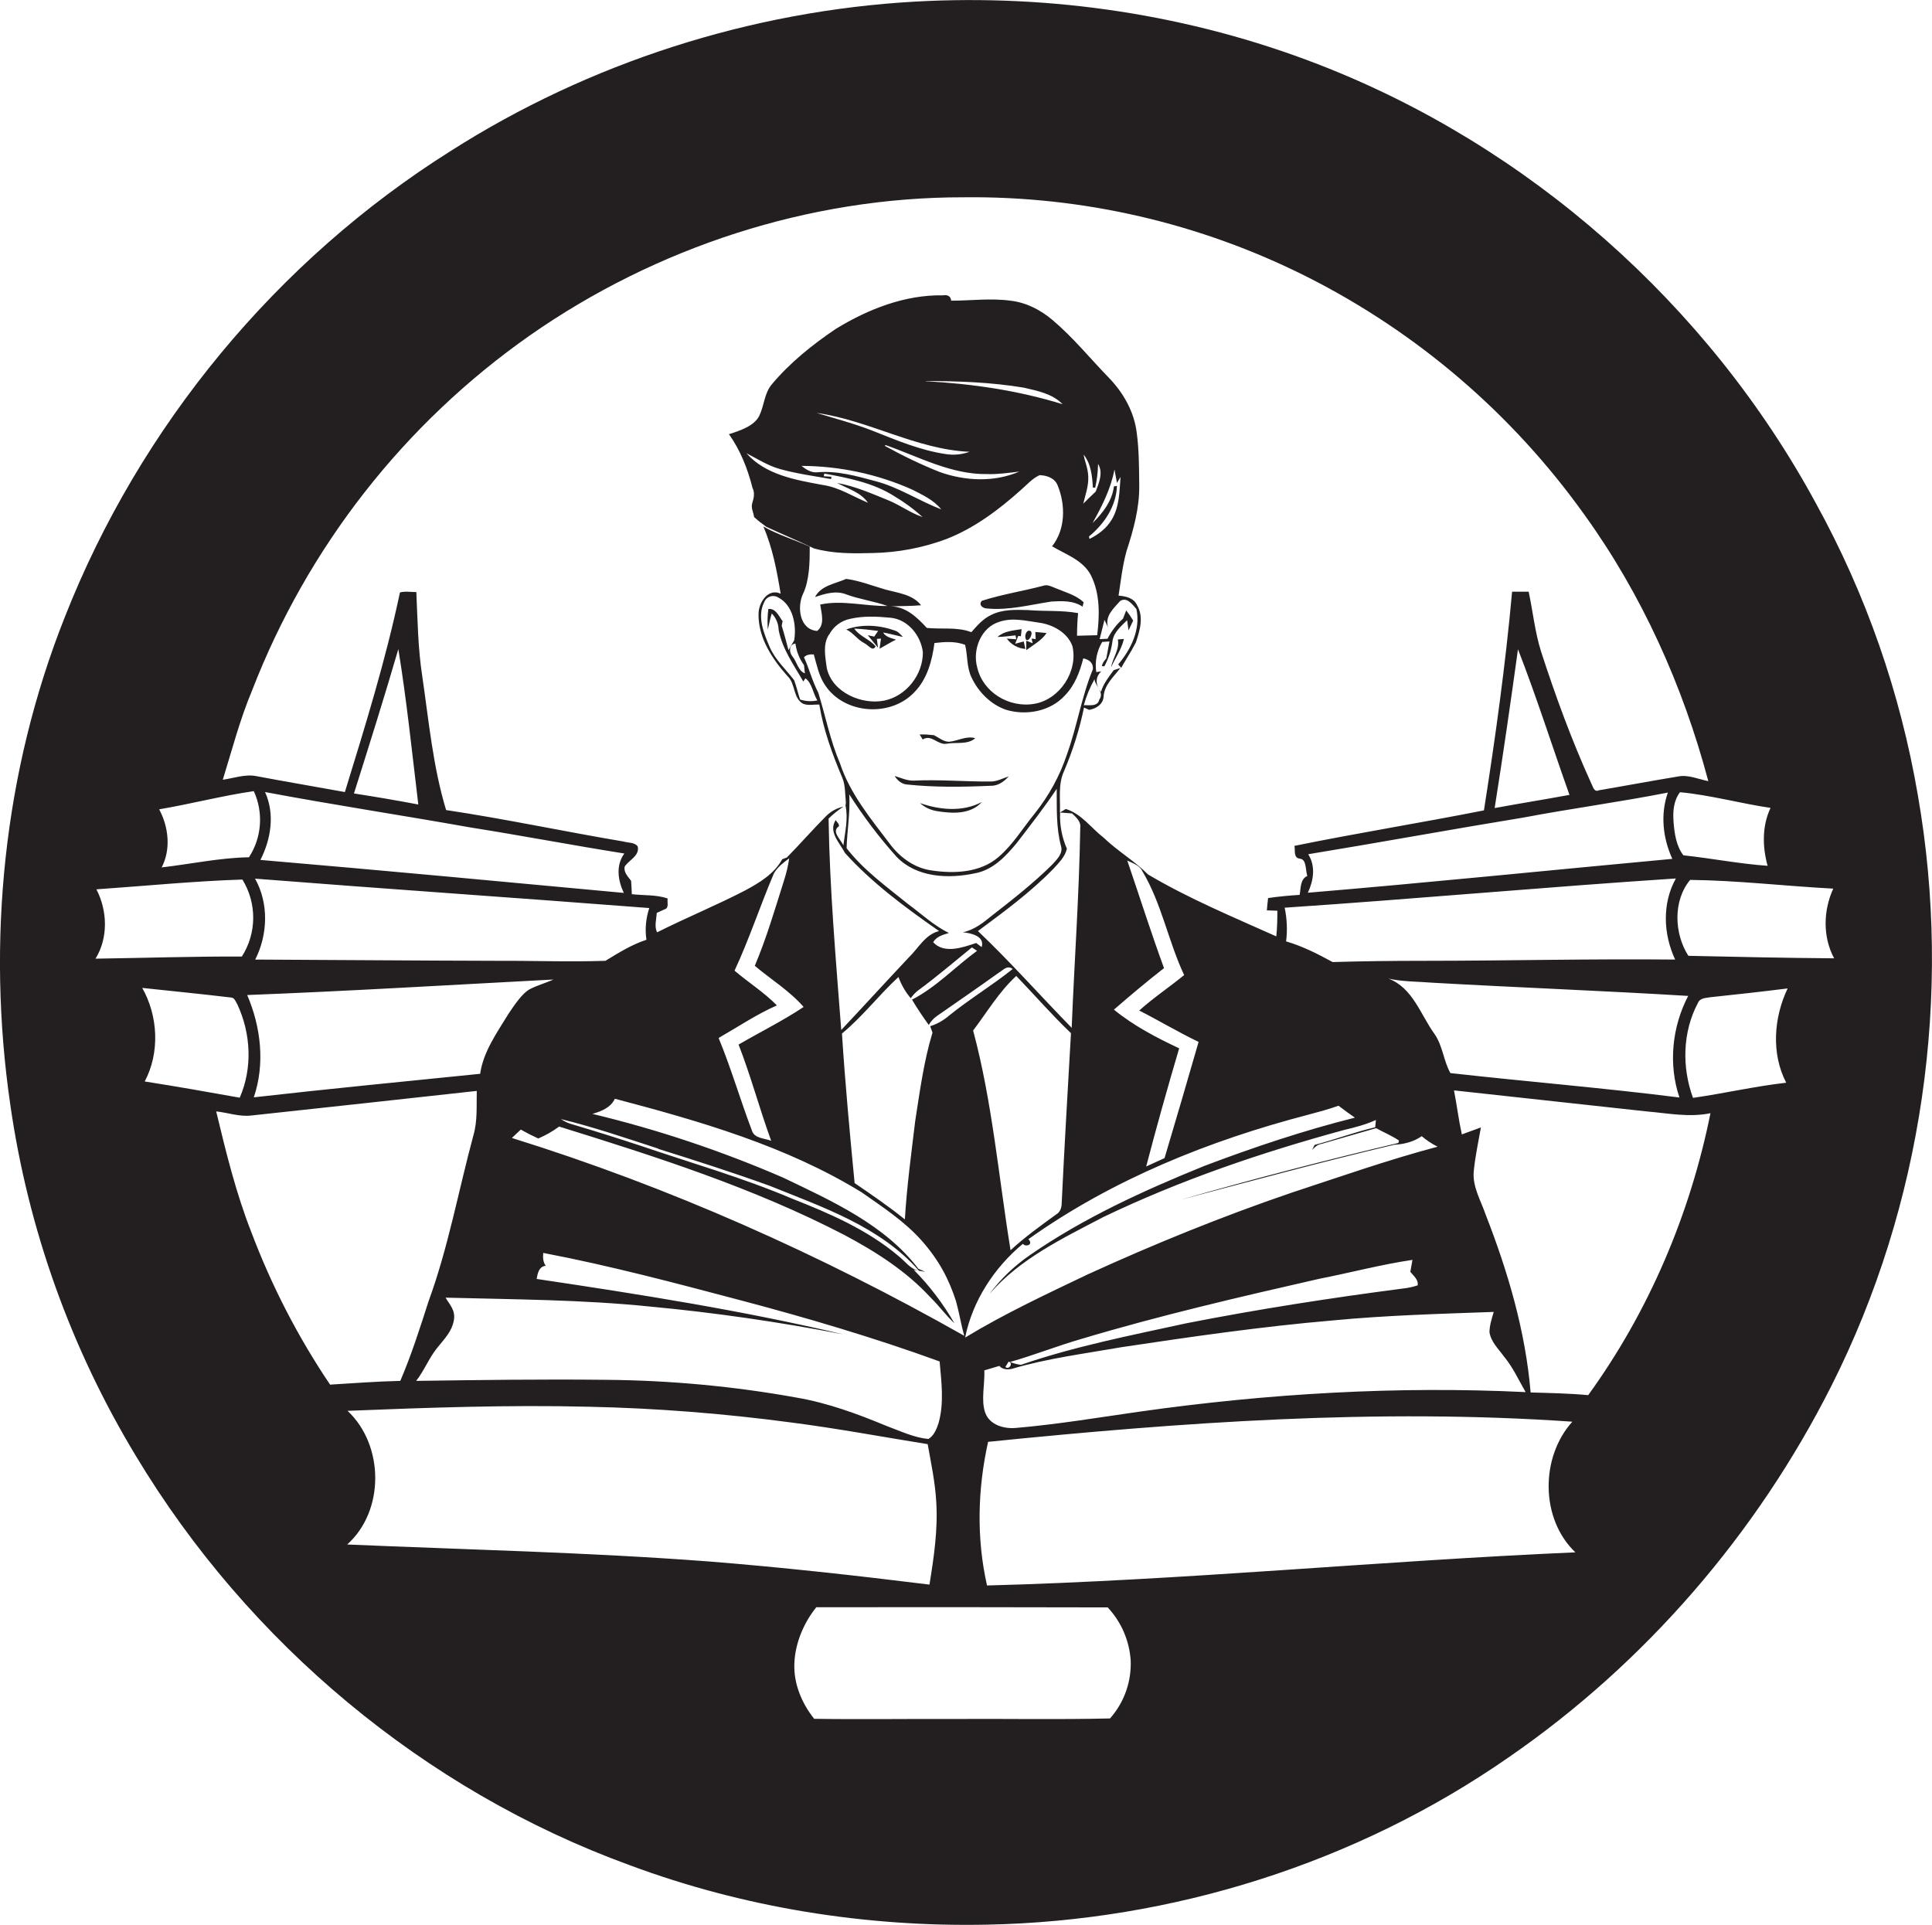 <?xml version="1.0" encoding="utf-8"?>
<!-- Generator: Adobe Illustrator 19.2.0, SVG Export Plug-In . SVG Version: 6.00 Build 0)  -->
<svg version="1.1" id="Layer_1" xmlns="http://www.w3.org/2000/svg" xmlns:xlink="http://www.w3.org/1999/xlink" x="0px" y="0px"
	 viewBox="0 0 1084 1080" style="enable-background:new 0 0 1084 1080;" xml:space="preserve">
<style type="text/css">
	.st0{fill:#231F20;}
</style>
<title>bise-eise_simple_Bookkeeping_Accounting_and_Auditing_Clerks_fla_5d88a0e9-cd41-4cca-af41-38394195dc2d</title>
<path class="st0" d="M627.2,358.8c1.1,5.6-2.9,10.3-3.8,15.6c2.4-5.3,5.9-10.1,7.2-15.9L627.2,358.8z"/>
<path class="st0" d="M553.7,341.4c12.3,1.2,24.3-2.1,36.4-3.9c5.8-0.3,12.2-0.6,17.3,2.9l0.6-2.5c-4.3-4-10-5.5-15.3-7.7
	c-2.4-0.9-4.9-2.5-7.5-1.5c-11.4,3-23.1,4.8-34.3,8.4C548.8,339.4,551.5,341.4,553.7,341.4z"/>
<path class="st0" d="M1076.1,446.4c-9.8-57.5-29.1-113-57.3-164.1C958.4,170.9,857.7,81.7,739.4,36C667.8,8.3,590.1-3.4,513.5,0.9
	c-92.1,5.2-182.8,34.2-260.6,83.8C155.4,146,78.4,239.2,36.3,346.4C2,432.8-7.6,528.2,5.8,620c10,69.7,34,136.7,70.5,197
	c62.9,104.7,161.9,187.6,276.9,229.5c63.9,23.8,132.4,34.8,200.6,33.4c103.9-2,207.3-34.5,292.7-93.9
	c76.6-52.8,139.2-125.4,181.1-208.5C1078.7,676.2,1095.6,558.2,1076.1,446.4z M991.8,485.8c-15.8-1.1-31.5-4.2-47.3-5.9
	c-4-5.2-5-12.2-5.5-18.6s0.1-12.1,3.6-16.8c17.1,1.6,33.8,6.3,50.8,8.8c-4.8,10.2-4.6,21.9-1.6,32.6V485.8z M942.3,615.8
	c-42.7-5.4-85.7-8.9-128.5-13.7c-3.8-6.6-4.3-15.3-8.9-21.9c-7.9-10.9-12.1-25.8-25.8-31.1c8.1,1.8,16.5,1.6,24.8,2.3
	c47.8,2.7,95.6,4.5,143.3,7.4C938.1,576.2,936,597.2,942.3,615.8z M843.9,761.2c5,6,8.2,13.2,12.1,19.9
	c-72.2-3.5-144.6,0.8-216.2,10.9c-23.2,3.3-46.4,7.2-69.8,9.2c-6.6,0.6-14.7-1.6-17.2-8.5s-0.2-15.9-0.5-23.8l8.4-2.5
	c1.8,2.1,4.7,2.2,7.2,1.6c20-5.9,40.8-8.5,61.3-12.1c39.3-5.9,78.7-11.6,118.4-15c30.1-2.9,60.3-3.7,90.5-4.8
	c-1.1,3.7-2.3,7.4-2.4,11.3C836.5,752.9,840.8,756.9,843.9,761.2z M250,728.1c38.3,1,76.7,1.1,114.8,5c36.4,3.4,72.6,8.7,108.4,15.6
	c-56.7-13.4-114.4-22.5-172.1-31.1c0.6-3.2,1.2-6.9,5.1-7.4c-1.6-2.1-1.6-4.8-1.4-7.2c37.3,7.1,74.1,16.9,110.8,26.6
	s75.1,21,111.6,34.3c1,11.4,2.6,23.3-0.6,34.6c-1.1,3.3-2.5,7-5.7,8.9c-8.2-0.8-15.6-4.4-23.2-7.2c-16.4-6.8-33.1-13-50.6-16
	c-35.4-6.4-71.2-9.7-107.2-10c-35.5-0.4-71,0.1-106.4,0.6c4.5-5.7,7.1-12.7,11.7-18.4s8.2-9.3,9.4-15.3S252.2,732,250,728.1z
	 M138.7,558.3c57.3-2.2,114.6-5.7,171.8-8.7c-4.3,2-9,3.2-13.2,5.4s-8.7,8.9-12.1,14c-6.4,10.5-14,21-15.8,33.5
	c-42.3,4.3-84.7,8.4-127,13.2C148.8,596.9,146.4,576.3,138.7,558.3z M148.7,444.4c38.2,7.2,76.6,13,114.8,19.8
	c29,4.6,57.9,10.1,86.8,14.7c-4.9,6.7-3.6,15.1-0.3,22.1c-67.9-6.3-135.9-12.7-203.9-18.5C152.1,470.8,154.3,456.6,148.7,444.4z
	 M198.6,445.2c8.5-26.9,17-53.9,24.9-81c4.7,28.9,7.7,58.1,11.2,87.2C222.7,449.1,210.7,447.1,198.6,445.2L198.6,445.2z
	 M364.3,509.5c-1.9,5.7-2.5,11.8-1.6,17.8c-8.3,2.7-15.6,7.3-23,11.8c-20.1,0.7-40.3-0.1-60.5,0c-45.3-0.1-90.7-0.5-136-0.7
	c7.1-14,7.7-31.5-0.1-45.4c73.8,5.8,147.5,10.8,221.3,16.5H364.3z M369.3,644.6c21,6.6,42,13.3,62.7,20.8
	c29.7,12,61.8,22.8,83.6,47.6c-4.9-0.9-7.7-5.3-11.4-8.2c-17.5-14.8-38.8-24-59.9-32.3c-27.5-11.7-56.3-19.9-84.5-29.5
	c-12.7-4.2-25.4-8.2-38.2-12c-2.5-0.6-4.8-1.7-6.9-3.1c18.5,4.5,36.6,10.7,54.7,16.6L369.3,644.6z M287.2,638.5l5-4.7
	c3.2,1.8,6.5,3.5,9.8,5c4.2-1.8,8.1-4,11.7-6.7c54.4,16.9,109.1,34.4,159.8,60.7c17.7,9.4,34.9,20.3,48.6,35.2
	c4.7,4.6,8.6,10,13.4,14.5c-6.3-11-13.9-21-22.8-30l6.4,1.1l-3.8-1.7c-19-24.8-48.3-37.9-75.8-51.1c-34.6-15-70.4-27-107.1-35.8
	c5.1-1.5,10.2-3.5,12.6-8.5c47.8,12.6,96.2,26.5,138.6,52.6c11.8,8.3,24.1,16.3,33.7,27.2s15.1,21.4,19.1,33.8
	c1.8,6.4,2.8,13,4.6,19.4C460.6,704,375.6,666,287.2,638.5L287.2,638.5z M412.1,544.7c8.3-17.8,14.4-36.5,22.1-54.6
	c2-3.6,5.4-6.1,8.6-8.5c-0.6,4.2-1.6,8.4-2.9,12.4c-5.1,16.1-9.8,32.3-16.4,47.9c9.1,7.7,19.6,14.1,27.4,23.1
	c-11.7,7.8-24.3,14-36.5,21.1c6.9,17.7,11.8,36.2,18.3,54c-3.7-1.5-9.6-1.2-10.9-6c-6.5-17.1-11.6-34.8-18.6-51.7
	c10.8-6.2,21.2-13.2,32.7-18.3c-7.2-7.3-15.9-12.8-23.8-19.5L412.1,544.7z M532.3,570c-3,2.6-6.6,4.6-10.4,5.8l1.3,3.6
	c-4.9,16.1-7.1,33-9.7,49.6c-2.2,18.4-4.7,36.7-5.8,55.2c-9-7.3-18.6-13.8-28.2-20.4c-2.7-27.9-5.3-55.9-7.1-83.9
	c11.6-9.5,20.7-21.6,31.7-31.7c1.6,4.3,3.9,8.4,6.9,11.9c1.1-1.6,2.4-3,3.9-4.2c10.5-7.7,20.3-16.1,30.4-24.3l2.9,1.9
	c-12.3,9-22.9,20.4-36.5,27.4c2.9,4.9,6.1,9.6,9.4,14.2c1.1-1.9,2.6-3.6,4.4-4.9c11.7-8.1,23.4-16.2,35-24.5c2.3-1.3,4.6-4.4,7.7-2
	C556.7,552.9,543.9,560.6,532.3,570L532.3,570z M445.6,359.3l-3.2,5.5c-1.2-4.6-2.4-9.2-3.8-13.7l0.5-2.6c-2.1-2.7-3.8-7.3-8-6.8
	c-0.5,3.8-0.6,7.7-0.3,11.6c0.7-3.1,1.3-6.1,2.2-9.1c2.5,2.5,3.8,5.9,3.9,9.4c2.1,10.7,8.5,19.5,13.8,28.8l1.2-1.8
	c3.7,2.6,4.2,8.4,6.7,12.4c-3.2,0.7-6.6,0.5-9.7-0.5c-1.2-3.6-2-7.3-3.3-10.8c-4.7-6.2-10.7-11.5-13.8-18.8s-7.2-16.9-3-25.1
	c1.1-2.8,4.3-4.1,7-3c0.2,0.1,0.4,0.2,0.6,0.3C445,339.4,447,350.8,445.6,359.3z M446.3,361.1c0.6,4.4,2.2,8.5,4.8,12.1l0.5,4.6
	c-3.7-1.3-4.5-6.4-6.9-9.4S443,361.4,446.3,361.1L446.3,361.1z M451.1,368.8c1.5-1.6,3.5-1.7,5.5-1.6c1.7,5.9,2.8,12,6.3,17.2
	c10.9,16.5,37.1,18.2,50.4,3.7c7-7.3,9.7-17.5,11-27.3c5.7-0.7,11.7-1.1,17.2,1c1.5,6,0.8,12.5,3.6,18.3
	c3.8,8.1,10.7,15.1,19.2,18.1c11.4,3.5,25.1,1,33.3-8.1c5.5-5.7,8.3-13.2,10.2-20.7c3.3,0.7,5.7,2.5,5.4,6.1
	c-6.4,15.5-8.9,32.2-14.6,47.9c-4,12-10.1,23.1-18,33c-6.7,8.2-12.2,17.5-20.4,24.5c-10.2,8.8-24.8,9.4-37.5,7.5
	c-9.6-1.3-17.9-7.4-23.5-15c-10.7-14.1-22.3-28.1-27.9-45.1c-5.5-12.8-8.1-26.5-12.2-39.7C455.7,382.1,454,375.1,451.1,368.8
	L451.1,368.8z M465.2,356.1c2.4-4.6,6.8-7.9,11.9-8.9c7.4-1.7,15-1.3,22.5-0.6c9.8,0.9,17.1,10,18.2,19.4
	c0.1,12.5-9.3,24.6-21.7,27.1s-29.1-4.4-32.2-18.2c-0.8-6.2-2.4-13.2,1.2-18.8L465.2,356.1z M561,348.8c7.3-2.4,14.9-0.4,22.2,0.6
	s15.7,5.4,18.5,13.1c3.3,14.1-7,29.9-21.3,32.4s-29-6.6-32.1-20.4C545.5,364.6,550.4,351.8,561,348.8z M614.1,381.1
	c0.4,4,5.7,7.3,2.7,11.4c-0.9,4.2-5.6,3-8.7,3.2C609.5,390.6,611.5,385.7,614.1,381.1L614.1,381.1z M476.5,445.7
	c7.9,12.4,16.8,24.2,26.6,35.1c11.2,11.6,29,12.4,43.9,9.2c10-1.8,17.2-9.4,23.4-16.9c7.7-10,15.5-20,22.5-30.5
	c0.1,10.7-0.4,21.6,2.4,32.1c1.3,4.1-2.3,7.5-4.8,10.3c-10.5,10.4-22.2,19.6-33.9,28.7c-4.9,4-10,8.1-16.4,9.4
	c4.4,0.4,12.5,2.1,10.6,8.3l-3.1-2.3c-7.5,2.5-17.9,6.3-24.1-0.4c1.8-3.3,5.5-4.2,8.8-5.2c-8.5-4.2-15.5-10.8-23.1-16.4
	c-12-9.7-24.9-19-34.3-31.2C475.3,465.9,477.1,455.9,476.5,445.7z M548.7,522.4c14.7-10.9,29.6-21.8,42.4-35c3-3.3,6.5-6.7,7.5-11.2
	c-2.8-6.4-4.1-13.3-3.8-20.3l6.7,0.5c2.3,2.2,5.1,4.5,4.6,8.1c-0.6,37.4-3.3,74.8-4.8,112.2C583.7,558.7,567,539.8,548.7,522.4
	L548.7,522.4z M600.9,579.7c-1.8,31.7-3.7,63.5-5.2,95.2c0,2.6-0.8,5.2-3.1,6.5c-8.8,6.4-17.6,12.7-25.6,20.1
	c-6.7-41.1-10.2-83-21-123.3c7.9-10.4,14.5-21.7,24.2-30.6C580.5,558.3,590.2,569.5,600.9,579.7z M573.9,697.9
	c1.6,2,6.2,0.5,3.1-2.6c47.1-33.5,101.5-55.4,157.2-69.9c5.6-1.5,11.3-3,16.8-5c3,2.3,6,4.5,9.2,6.7c-28.7,7.2-56.8,16.6-84.5,27.1
	c-34,13.8-67.6,29.1-97.8,50c-8.7,6-16.4,13.3-22.7,21.8c17.1-19.8,41.1-31.2,63.8-43.1c43.3-20.8,88.9-36.3,135.2-48.9
	c6-1.4,12.1-3,17.8-5.6c-0.1,1-0.3,3.1-0.4,4.1c-11.5,2.7-22.6,6.9-34,9.9l-1.4,2.8c1.4-1.4,2.9-3,5-3.3l30.9-8.9
	c4.2,2.3,8.7,4.2,12.8,6.9l-0.3,1.4c-41.1,9.7-81.8,20.3-122.3,31.9c39.9-10.6,79.8-21.4,120-30.9c5.5-0.3,10.8-1.6,15.4-4.8
	c2.7,2.3,5.7,4.3,8.9,5.9c-27.9,7.4-55.1,17-82.5,26c-38.6,13.2-76.5,28.6-113.7,45.6c-23.3,11.1-46.8,22.1-68.9,35.5
	C545.7,729.8,557.8,711.3,573.9,697.9z M632.6,482.9c3.1,1.5,6.8,2.6,8.4,6c10.8,18.1,14.5,39.3,23.4,58.2
	c-8.3,6.8-17.2,12.7-25.2,19.9c11.2,5.7,22,12.2,33.3,17.6c-6.3,21.8-12.6,43.5-19.1,65.2l-10.3,4.7c5.8-22.2,12-44.3,18.5-66.3
	c-12.8-6-25.6-12.7-36.6-21.7c9.2-8,18.5-15.8,28.1-23.3c-7.3-19.9-13.7-40.2-20.6-60.3L632.6,482.9z M566.7,764.2
	c13.4-3.8,26.4-9,39.9-12.9c44.1-13.2,88.9-23.6,133.7-33.8c17.4-3.4,34.6-8,52.2-10.6l-1.2,6.7c1.7,2.2,4.7,4.4,4.1,7.6
	c-2.7,0.9-5.5,1.5-8.4,1.8c-40.7,5.3-81.3,11.6-121.5,19.5c-31.1,6.8-62.5,12.9-92.7,23.3C570.7,765.5,568.7,765,566.7,764.2z
	 M564.1,767l1.8-3C568.8,764.7,566.1,768.9,564.1,767L564.1,767z M939.9,538.4c-47.1-0.5-94.2,0.7-141.3,0.7
	c-17,0-33.9,0.2-50.9,0.7c-8.4-4.6-16.9-8.9-26.1-11.6c0.8-6.3,0.5-12.7-0.8-18.9c73.2-4.9,146.3-11.6,219.5-16.4
	C932.5,506.8,933.2,524.2,939.9,538.4z M734,479.3c40.3-6.6,80.5-14,120.9-20.6c26.9-5.1,54-8.7,80.9-14
	c-4.3,12.2-2.8,25.6,2.5,37.2c-68.2,6.3-136.3,13.3-204.5,19C737,494.1,738.3,486,734,479.3z M838.6,453.5
	c4.7-29.7,9-59.4,13.1-89.2c10.5,26.9,19.2,54.5,28.9,81.7c-14,2.6-28,4.8-42,7.4V453.5z M141.4,387.5
	c31.1-80.4,85.3-149.8,155.9-199.3c70.8-49.5,156.7-77.6,243.2-77.5c66.9-0.8,133,14.5,192.8,44.6c61.9,31.2,115.3,77,155.6,133.4
	c32.4,44.9,55.4,96.2,69.6,149.6c-5.6-1.1-11.3-3.8-17.1-2.6c-14.7,2.4-29.4,5.2-44.2,7.7c-2.9,1.4-3.4-2.2-4.4-3.9
	c-10.9-24-20-48.8-28.1-73.8c-3.5-11-4.6-22.5-7-33.7h-9.3c-3.7,41.1-9.4,82-15.8,122.7c-35.4,7-71,12.7-106.3,19.9
	c0.5,2.7-0.7,6.8,3.1,7.2s3,6.5,4.1,9.7c-4.1,1.8-3.6,7-4.3,10.6c-5.9,0.4-11.8,0.9-17.7,1.8c-0.3,2.3-0.5,4.6-0.7,6.9l5.9,0.2
	c0,4.8-0.1,9.6-0.6,14.4c-24.3-10.9-48.9-21.1-71.9-34.7c-7.7-7.7-17.2-13.2-25.1-20.8c-7-5.4-12.3-13.3-21.1-16l-3.3,2
	c0.3-7.7-1.1-15.9,2.3-23.2c4.9-11.5,8.7-23.5,11.2-35.7l2.9,1.3c3.9-0.7,7.7-3,8.1-7.3c0.3-6.7,5.7-11.2,9.4-16.2l-3.7,1.2
	c-2.8,3.8-5.8,7.6-7.2,12.2c-3-3.7-3.4-8.2,0.2-11.5l-2.8,0.4c-0.9-5.8,0.3-11.8,3.3-16.9l4.1-0.3c-0.6,3.2-1.2,6.4-1.8,9.6
	c-1.2,1.2-2.1,2.6-2.5,4.2l1.4,0.2c2.4-4.4,4-9.3,4.6-14.3c0.8-5,4.9-8.3,8.2-11.6l0.8,5.7l2.6-5.5c-1.2-2-2.5-3.9-3.9-5.7l-1.8,4.6
	c-3.6,3.2-6.5,7-8.7,11.3l-4.4,0.2c0.9-3.6,1.8-7.2,2.7-10.8l2,4.2c-1.9-6.3,3-10.5,6.8-14.8c3.8-2.4,6.8,1.9,9.1,4.5
	c2.5,11.4-3,22.6-10.2,31.1l1.7,1.9c1.8-3.3,3.9-6.5,5.8-9.8l2.4-4.4c2.2-6.6,4.6-14.3,0.7-20.9c-1.8-4.1-6.4-5.1-10.4-5.4
	c1.3-8.4,2.2-16.9,4.5-25.1c3.9-11.9,7.3-24.3,7.1-36.9c-0.1-9.8-0.1-19.7-1.4-29.4c-1.4-11.6-7.4-22.3-15.5-30.7
	c-10.5-10.8-20.1-22.7-31.7-32.5c-6.7-5.7-14.8-9.9-23.7-10.9c-11-1.5-22.1,0-33.2,0c-0.3-2.7-2.2-3.4-4.6-3
	c-21.4-0.4-42.1,7.8-60.1,18.8c-13.2,8.9-25.8,19-36,31.2c-4.2,5-4.2,11.9-7,17.6s-10.7,8.3-17,10.3c6.4,9,10.5,19.4,13.2,30.1
	c1.4,2.7,0.8,5.7-0.1,8.5s0.7,5.3,1,7.9c2.2,2,4.5,3.8,6.9,5.5c8.9,4.1,17.9,7.9,26.7,12.1c10.7,3,21.9,2.9,32.9,2.6
	c14.2-0.3,28.2-2.9,41.5-7.9c15.6-6.1,29.2-16.3,41.6-27.4c3.4-2.9,6.4-6.5,10.6-8.4c4,0.1,8.5,1.6,10.1,5.7
	c4.5,10.9,4.5,24.7-3.1,34.2c7.7,4.6,17.2,7.7,21.7,16.1c5.3,10.4,5,22.6,3.6,33.8l-11.3,0.3c0-4.3,0.2-8.5,0.6-12.7
	c-9.3-1.7-18.7-0.9-28.1-1.7c-7-0.2-14.4-0.5-20.8,2.8c-4.5,2.1-7.8,6-11,9.6c-8-3.1-16.7-1.5-25-2.4c-5.5-6-11.7-12-20.4-12.1
	c5.7-0.2,11.5-0.1,17.2-0.6c-4.9-6.3-13.4-6.9-20.6-9s-14-4.8-21.4-5.8c-6.1,2.7-14.2,3.7-17.5,10.2c5.5-1.9,11.8-3.8,17.5-1.5
	c7.6,2.8,15.6,3.8,23.2,6.5c-12.6,0.2-25.4-3.5-37.8-0.8c0.7,4.8,2.8,11.3-1.7,14.8c-10-0.7-11.4-13.6-7.9-20.9s3.8-17.6,3.7-26.4
	c-8.6-3.9-17.8-6.6-26-11.3c5.2,12,7.6,24.9,9.7,37.7c-7.1-3.3-12.4,5.1-12.4,11.4c-0.2,13.4,7.7,25.2,16.2,34.8
	c4.7,4.3,3,12.5,8.9,15.6c2.8,1.1,6,0.3,9,0.4c2.3,14.2,7.3,27.9,12.9,41.1c1.8,4.4,1.5,9.2,2,13.8l-0.2,1.8
	c1.6,7.4-0.3,14.9-1.2,22.3c-1.4-3.1-6.9-7.9-2.6-10.6c0.6-1.3-1.2-2.5-1.7-3.6c-4.3,6.7,2.3,12.8,5.2,18.5
	c15.4,17,34,30.7,52.8,43.8c-7.8,1.9-11.6,9.6-17,14.8c-12.7,13.5-25.2,27.2-37.9,40.7c-3-39.5-6.5-79-7.1-118.6
	c2.5-2.5,5.3-4.7,8.3-6.7c-3.7,0.8-7,2.6-9.7,5.3c-7.5,7.5-14.5,15.6-22,23.2l-2.6,1c-4.5,8.2-12.8,13.2-20.8,17.5
	c-16.2,8.4-33.1,15.3-49.4,23.5c-1.7-3.1-0.4-7.4-0.2-10.9l4.4-2c2.7-0.7,1.3-4.2,1.7-6.1c-6.5-2.2-13.4-1.6-20.1-2.4
	c-0.1-2.5-0.2-5-0.4-7.5c-1.8-2.4-4.3-4.8-3.6-8c2.5-3.8,8.5-6,7.3-11.3c-1.8-2.4-5.1-1.9-7.7-2.7c-33.3-5.6-66.4-12.7-99.8-17.7
	c-7.4-24.4-9.7-50-13.4-75.2c-2.4-15.6-2.6-31.4-3.3-47.1c-3.1,0-6.2-0.6-9.2,0.2c-8,37.9-19.5,75-30.9,112
	c-16.5-3-33.1-5.8-49.5-8.9c-6.4-1.3-12.7,1.1-19,2C130.2,420.7,134.6,403.7,141.4,387.5z M608,255.1c4.2,5.2,4.8,12.1,5.2,18.5h1.3
	c1-4.4,1.5-8.8,1.6-13.3c3,4.9,0.5,10.6-1.3,15.5c-2.4,2.2-4.7,4.5-7,6.8c1.2-5,3-9.9,2.8-15.1S608.7,259.3,608,255.1z M625,272.9
	c-1,8.2-6.3,15-12,20.6c5.3-9.5,10.3-19.3,12.3-30.1l1.4,7.6l2-3.4c-0.6,8.1-0.6,16.7-4.9,23.9c-2.9,4.9-7.5,8.4-12.5,10.9L611,301
	c8.6-7,15.3-17,15.7-28.4L625,272.9z M487,282.1c-8.4-3.5-16.3-8.7-25.4-10c-15.2-2.8-32-5.6-42.8-17.8c6.2,3.2,12.1,7,18.9,8.9
	c9.4,2.6,19,3.9,28.6,5.6l0.2-1.3l-4.3-0.3l0.3-1.5c13.5,2.5,27.4,5.2,39.1,12.6c5.7,3.4,11.1,7.3,16,11.8
	c-6.5-2.2-12.2-6.4-18.5-9.1c-9.6-3.9-19.2-8.2-29.4-10C475.6,274.2,483,276.2,487,282.1z M491.3,270c-10.7-2.9-21.6-6-32.8-5
	c-3.4,0.3-6.3-1.6-8.8-3.6c21.4,0.1,42.6,4.6,62.1,13.3c5.8,3,12.1,5.8,16.3,11.1C515.6,281,504.3,273.4,491.3,270z M458.2,231.7
	c29.4,4.1,55.9,20.5,85.8,21.8c-4.2,1.5-8.8,2-13.2,1.3c-14.4-2.1-27.8-7.8-41.2-13.1C479.4,237.7,468.8,234.9,458.2,231.7
	L458.2,231.7z M527.4,264.9c-10.6-4.2-20.9-9.2-30.9-14.7l0.3-0.5c18.6,6.5,36.8,16.6,57,16.3c6.1,0.2,12.1-0.7,18.1-1.4
	C557.8,270.7,541.6,269.9,527.4,264.9L527.4,264.9z M519.4,213.8c18.4,0,36.9,0.7,55,3.7c7.7,1.8,16.1,3.4,21.8,9.3
	c-24.9-7.7-50.8-11.5-76.8-12.9L519.4,213.8z M142.4,443.9c5.5,12,4.5,26-2.7,37.1c-16.5,0.3-32.6,3.8-49,5.7
	c5.3-10.1,3.9-22.8-1.4-32.6C107.1,451.1,124.5,446.5,142.4,443.9L142.4,443.9z M53.6,537.9c7.2-11.7,6.7-26.9,0.5-38.9
	c27.3-1.9,54.5-4.6,81.9-5.5c8.2,13.3,8.1,30.1-0.3,43.2C108.2,536.6,80.9,537.5,53.6,537.9L53.6,537.9z M79.8,554.3
	c16.6,1.8,33.2,3.4,49.8,5.4c2,0,2.6,2.3,3.5,3.7c7.7,16.3,8.7,35.9,1.4,52.5c-17.8-3.2-35.5-6.3-53.3-9.1
	C89.8,590.6,88.7,570,79.8,554.3L79.8,554.3z M141,691.3c-8.6-21.9-14.2-44.8-19.7-67.7c6.6,0.7,13.1,3.1,19.7,2.3
	c42.2-4.5,84.3-9.2,126.5-13.8c-0.2,8.3,0.5,16.8-1.9,25c-8.4,31.1-14.1,62.9-25.2,93.2c-4.8,15-9.6,30-15.8,44.5
	c-13.2,0.3-26.3,1.3-39.4,2.1C167.2,750.2,152.4,721.5,141,691.3L141,691.3z M194.8,866.6c21.2-19,20.7-55.8,0.2-75
	c45-1.8,90-3.4,135.1-2.3c38,0.8,75.9,3.8,113.5,8.8c25.8,3.3,51.3,8.1,76.9,12.2c1.9,10.7,4.2,21.4,4.8,32.3
	c1,15.6-1.3,31.1-3.8,46.5c-41.2-5.1-82.6-9.7-124-13C330,871,262.4,869.5,194.8,866.6L194.8,866.6z M622.8,964.2
	c-29.6,0.7-59.3,0.1-88.9,0.3c-25.7-0.1-51.5,0.3-77.1-0.1c-7-8.8-11.6-19.8-11.1-31.2s5.2-22.5,12.3-31.4c54.5-0.1,109,0,163.5,0.1
	c7.6,8.1,12.1,18.5,12.9,29.6C634.9,943.5,630.8,955.2,622.8,964.2L622.8,964.2z M553.8,889.6c-6-26.5-5.3-54.1,0.6-80.6
	c108.8-11,218.4-18.9,327.8-11.3c-18,20-18,54.5,1.7,73.3C773.8,875.8,664.1,886.7,553.8,889.6L553.8,889.6z M891.1,782.8
	c-10.7-1-21.5-1.2-32.3-1.5c-2.9-34.4-12.7-67.7-25.2-99.7c-2.7-8-7.6-15.8-6.7-24.6s2.6-16.3,4-24.4l-10.7,3.9
	c-1.8-8.2-2.8-16.5-4.4-24.7l108,11.8c11.9,1,24,3.5,35.9,1C948.3,681.3,925.1,735.9,891.1,782.8z M1002.2,607.5
	c-17.6,2-34.8,6-52.3,8.5c-6.3-17.1-5.9-37.1,2.8-53.3c1.2-2.9,4.6-2.7,7.2-3.2c14.4-1.5,28.7-3.1,43.1-4.9
	C995.2,571,993.7,591.1,1002.2,607.5L1002.2,607.5z M947.3,536.3c-8-12.5-8.7-30.9,1-42.6c26.8,0.3,53.5,3.5,80.3,4.9
	c-5.6,12.2-6,27.1,0.5,39.1C1001.7,537.5,974.5,536.9,947.3,536.3L947.3,536.3z"/>
<path class="st0" d="M516.2,450.6c2.6,2.4,5.9,3.9,9.4,4.5c8.6,1.4,18.9,2,25.3-5.1C540.1,455.7,527.4,454.5,516.2,450.6z"/>
<path class="st0" d="M570.2,358.7l-5.3-0.4c2.4,3.4,6.3,5.5,10.4,5.8l-0.9-4.2l-4.8,1.3l1.7-4.4l1.5,0.2l0.4-4
	c-4.7,0.8-9.8,1-13.5,4.4c3.4-0.1,6.8-0.5,10.1-0.9L570.2,358.7z"/>
<path class="st0" d="M509.1,440.2c15.4,1.6,31,1.4,46.5,0.7c4.2,0.2,7.7-2.3,10.4-5.3c-3.4,1.1-6.7,3-10.4,2.9
	c-14.3,0.1-28.7-1.2-43-0.5c-3.7,0.1-7.2-1.6-10.6-2.6C503.5,437.9,505.9,440,509.1,440.2z"/>
<path class="st0" d="M531.2,417.3c5.3-1,11.7,0.7,16-3.1c-5.1-1.5-9.8,1.6-14.8,2c-3.2-0.1-5.7-2.4-8.4-3.7c-2.7-0.3-5.3-0.5-8-0.4
	l1.7,2.8C522.7,411.8,526.1,418.2,531.2,417.3z"/>
<path class="st0" d="M491.3,362.7c-3.4-4.1-9.1-5.7-12-10c4.5,0.2,8.9,0.7,13.4,1.3l-2.2,3.2l-3.6-0.8l5.7,7l-0.6-4.9l2.3-0.2
	c-0.3,1.9-0.5,3.8-0.8,5.7c3.1-1.7,6.1-3.6,9.2-5.1c-2.6-0.9-5.7-1.4-7.2-4c3.7,0.6,7.4,1.7,11.1,2.5c-1.3-1.4-2.6-3-4.5-3.6
	c-8.7-3.1-18.5-3.8-27.3-0.6c3.8,1.7,6.1,5.5,9.7,7.4S489.4,365.7,491.3,362.7z"/>
<path class="st0" d="M578.8,358.3l0.6,2.6l-3.6-1.4v5.3c4-3,8.6-5.4,11.4-9.6l-6.3-0.6c0,1,0.2,3,0.2,4L578.8,358.3z"/>
<path class="st0" d="M578.4,354.2c-2.5-1.6-3.9,2.9-2.7,4.6S579.8,355.9,578.4,354.2z"/>
</svg>
